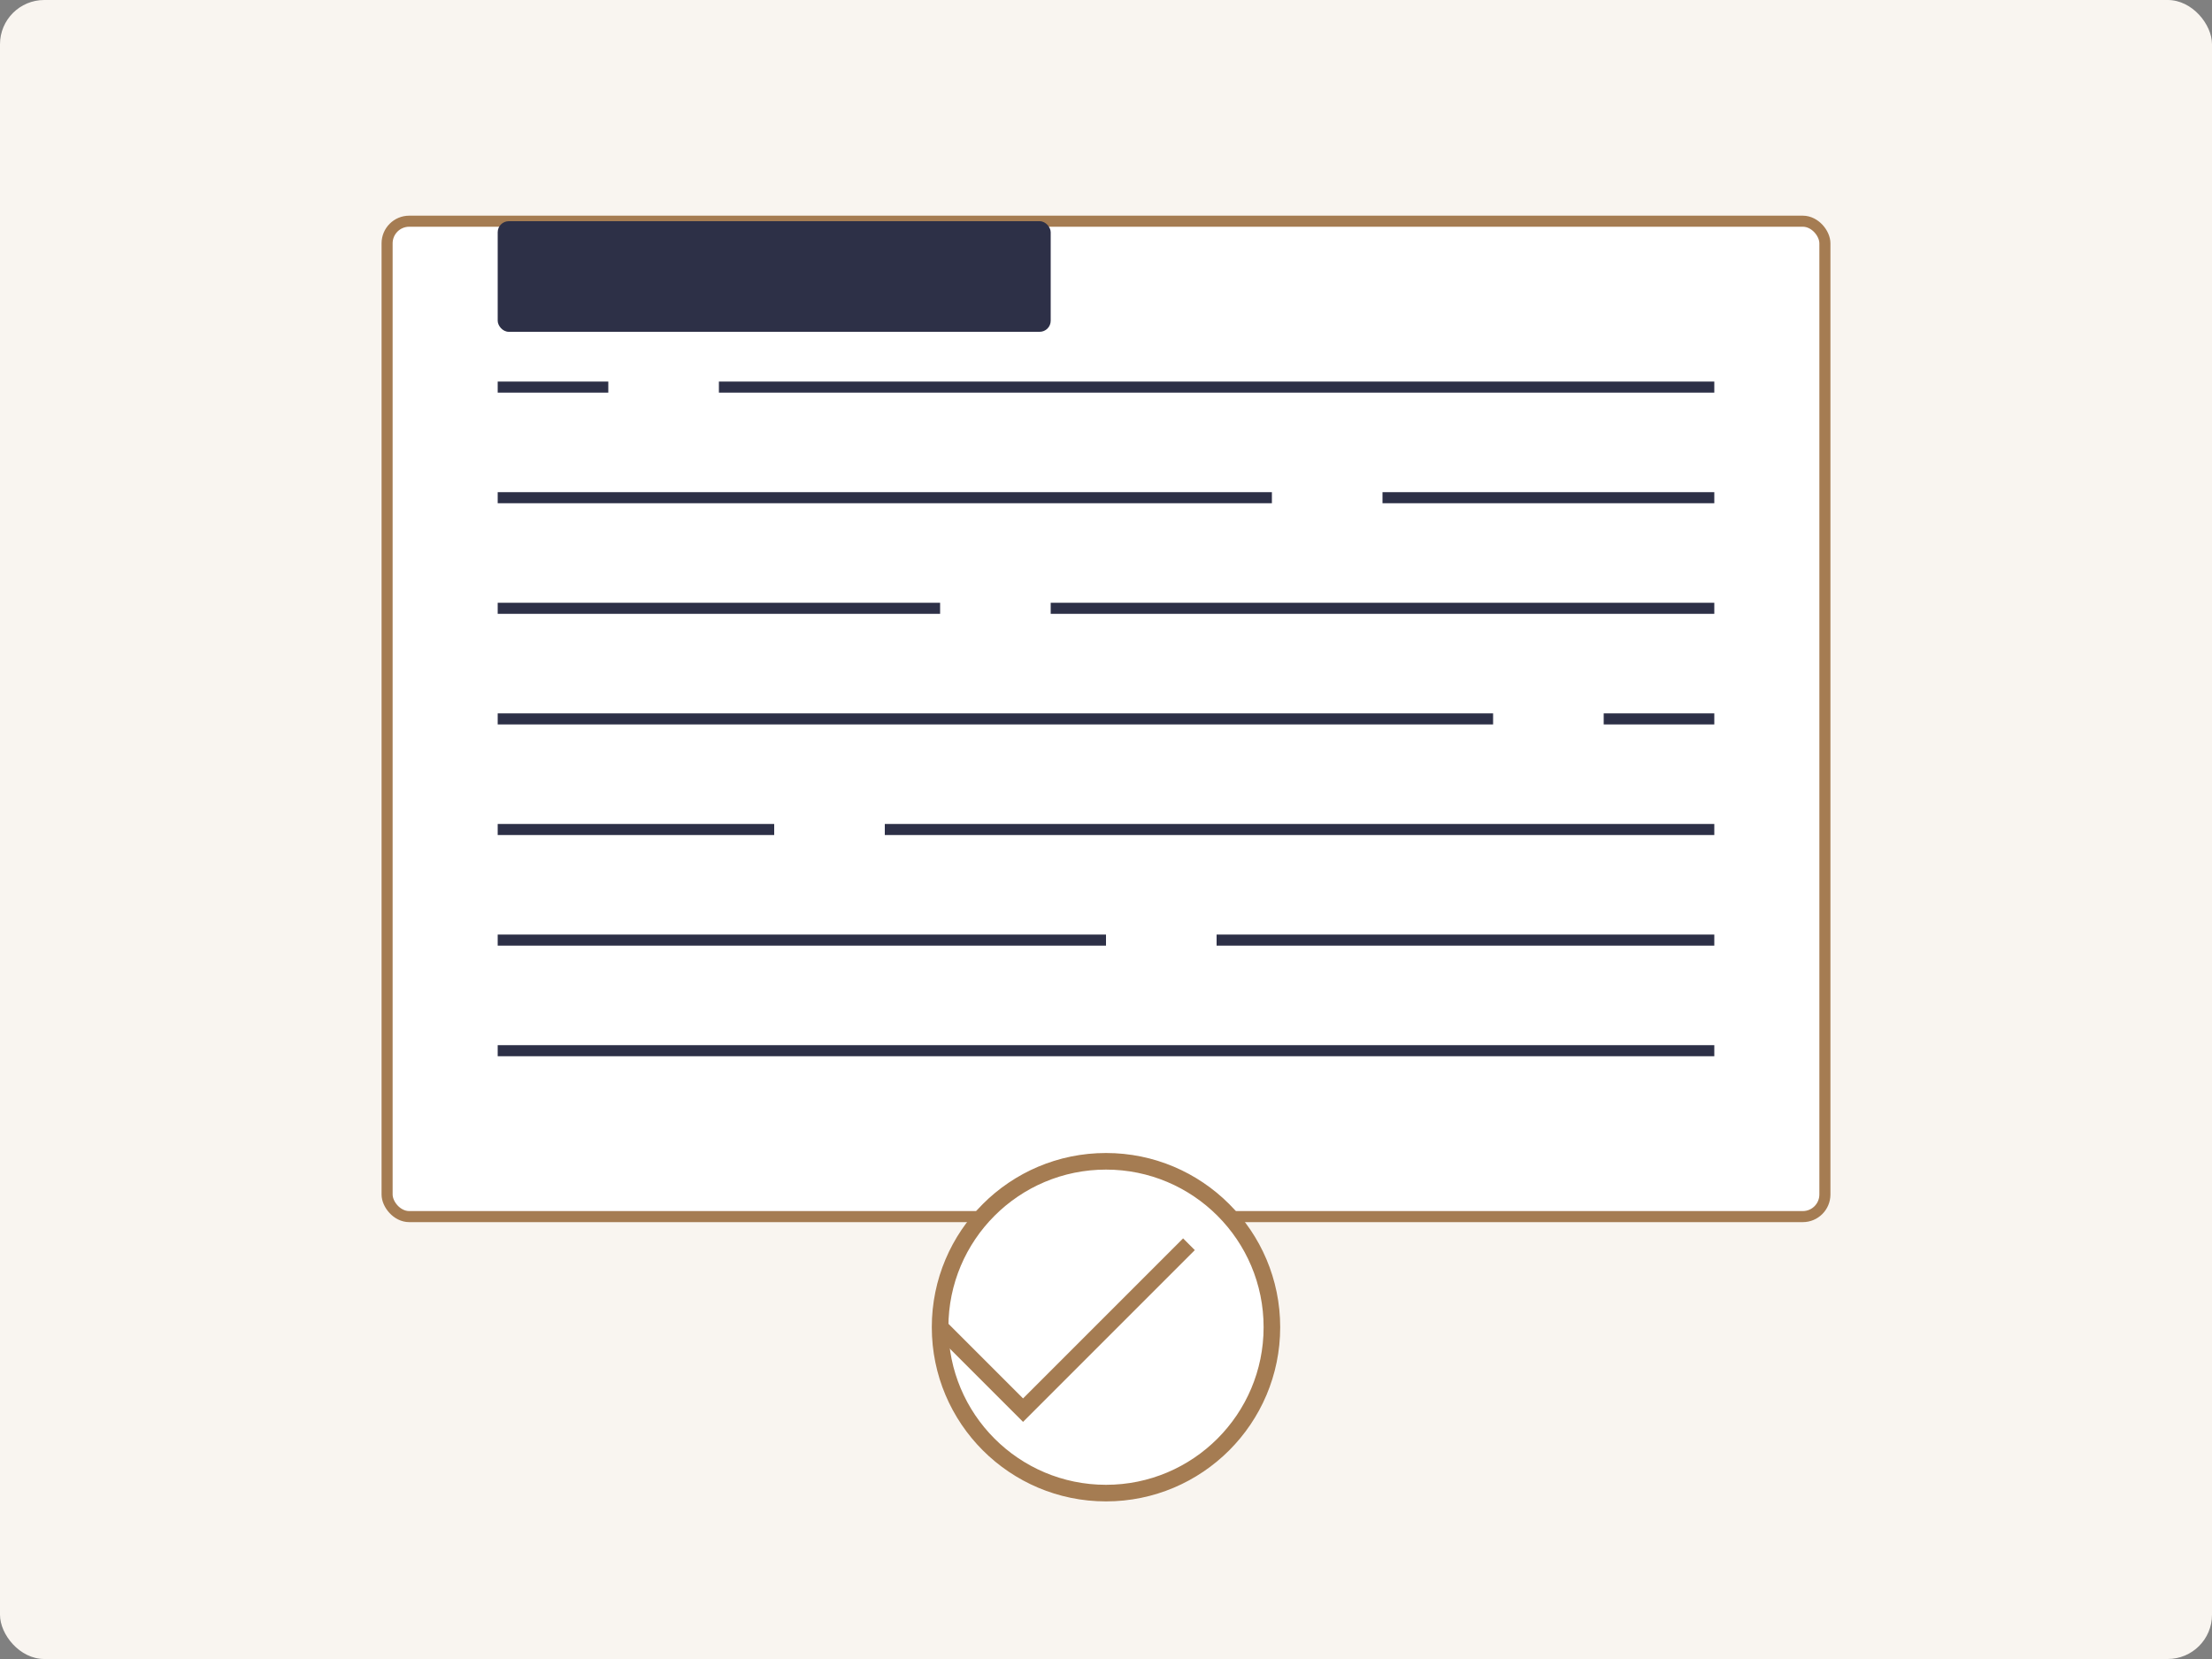 <svg width="400" height="300" viewBox="0 0 400 300" fill="none" xmlns="http://www.w3.org/2000/svg">
  <rect x="0" y="0" width="400" height="300" fill="#808080" stroke="none"/>
  <rect width="400" height="300" rx="8" fill="#F9F5F0"/>
  <rect x="70" y="40" width="260" height="180" rx="4" fill="#FFFFFF" stroke="#A57C52" stroke-width="2"/>
  <path d="M90 70L110 70" stroke="#2D3047" stroke-width="2"/>
  <path d="M130 70L310 70" stroke="#2D3047" stroke-width="2"/>
  <path d="M90 90L230 90" stroke="#2D3047" stroke-width="2"/>
  <path d="M250 90L310 90" stroke="#2D3047" stroke-width="2"/>
  <path d="M90 110L170 110" stroke="#2D3047" stroke-width="2"/>
  <path d="M190 110L310 110" stroke="#2D3047" stroke-width="2"/>
  <path d="M90 130L270 130" stroke="#2D3047" stroke-width="2"/>
  <path d="M290 130L310 130" stroke="#2D3047" stroke-width="2"/>
  <path d="M90 150L140 150" stroke="#2D3047" stroke-width="2"/>
  <path d="M160 150L310 150" stroke="#2D3047" stroke-width="2"/>
  <path d="M90 170L200 170" stroke="#2D3047" stroke-width="2"/>
  <path d="M220 170L310 170" stroke="#2D3047" stroke-width="2"/>
  <path d="M90 190L310 190" stroke="#2D3047" stroke-width="2"/>
  <circle cx="200" cy="240" r="30" fill="#FFFFFF" stroke="#A57C52" stroke-width="3"/>
  <path d="M170 240L185 255L215 225" stroke="#A57C52" stroke-width="3"/>
  <rect x="90" y="40" width="100" height="20" rx="2" fill="#2D3047"/>
</svg>
